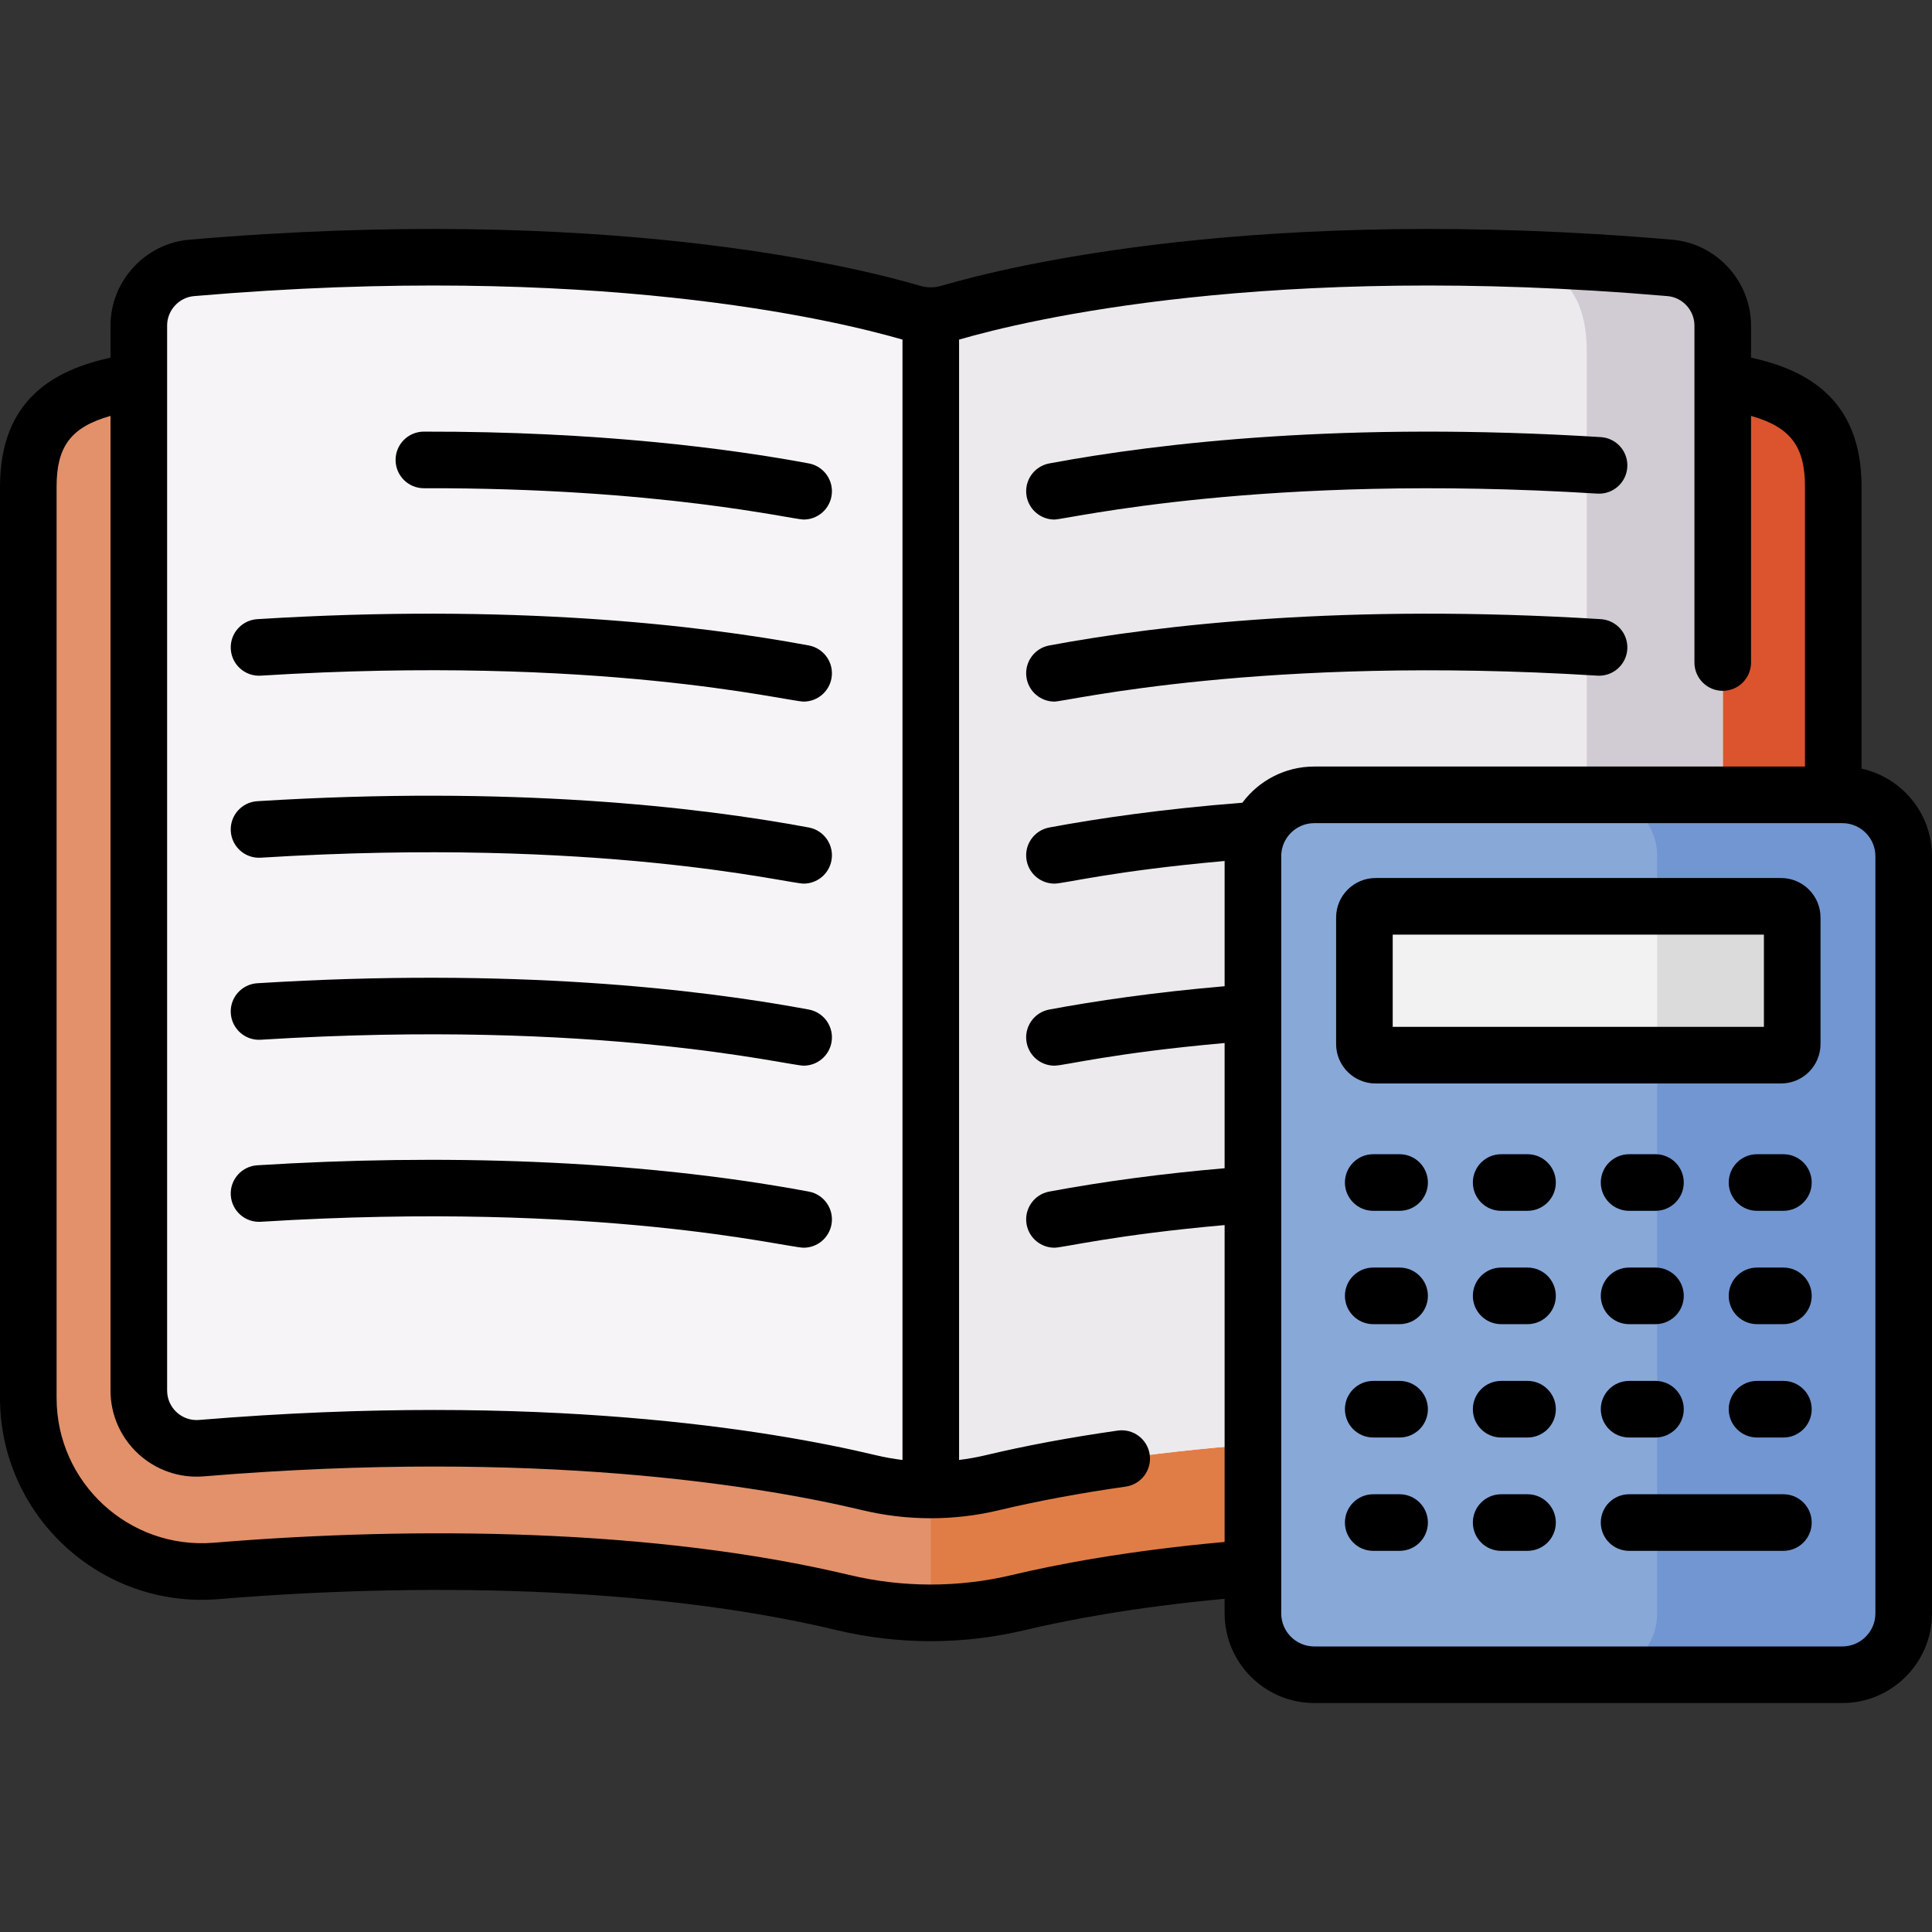 <svg id="Capa_1" enable-background="new 0 0 512 512" height="512" viewBox="0 0 512 512" width="512" xmlns="http://www.w3.org/2000/svg"><rect x="0" y="0" width="512" height="512" fill="#333333" stroke="none"/><g><g><g><g><g><path d="m246.666 427.431c-7.817 0-15.638-.922-23.248-2.739-17-4.06-53.579-10.871-107.537-10.871-18.901 0-38.616.839-58.6 2.492-1.264.104-2.546.157-3.812.157-25.348 0-45.97-20.635-45.97-45.999v-241.487c0-24.069 18.074-27.296 42.04-29.356 22.59-1.942 44.911-2.927 66.341-2.927 67.526 0 111.833 9.647 130.785 14.842 18.952-5.195 63.259-14.842 130.785-14.842 21.431 0 43.751.984 66.342 2.927 23.966 2.06 42.04 5.288 42.04 29.356v241.488c0 12.326-4.81 23.902-13.544 32.598-8.681 8.642-20.197 13.401-32.424 13.401-.001 0-.002 0-.004 0-1.265 0-2.547-.053-3.81-.157-19.984-1.654-39.699-2.492-58.6-2.492-53.958 0-90.537 6.811-107.539 10.871-7.606 1.817-15.428 2.738-23.245 2.738z" fill="#e2916b"/><path d="m443.793 99.628c-22.591-1.942-44.911-2.927-66.342-2.927-67.526 0-111.833 9.647-130.785 14.842v315.888c7.817 0 15.638-.922 23.246-2.739 17.002-4.06 53.581-10.871 107.539-10.871 18.901 0 38.616.839 58.6 2.492 1.263.104 2.544.157 3.81.157h.004c12.227 0 23.743-4.76 32.424-13.401 8.734-8.695 13.544-20.272 13.544-32.598v-241.487c0-24.069-18.074-27.296-42.04-29.356z" fill="#e07d47"/><g><path d="m443.793 99.628c-7.807-.671-15.577-1.22-23.294-1.661v272.505c0 12.326-4.81 23.902-13.544 32.598-4.985 4.963-10.908 8.637-17.36 10.873 15.143.28 30.713 1.068 46.457 2.371 1.263.104 2.544.157 3.81.157h.004c12.227 0 23.743-4.76 32.424-13.401 8.734-8.695 13.544-20.272 13.544-32.598v-241.488c-.001-24.069-18.075-27.296-42.041-29.356z" fill="#db542e"/></g><path d="m442.548 70.997c-107.884-9.275-173.264 6.743-190.977 11.945-3.201.94-6.608.94-9.809 0-17.714-5.202-83.094-21.22-190.977-11.945-7.918.681-13.996 7.327-13.996 15.274v282.229c0 8.957 7.654 16.014 16.581 15.275 90.11-7.457 150.159 2.751 177.084 9.181 10.666 2.547 21.76 2.547 32.425 0 26.924-6.43 86.974-16.638 177.084-9.181 8.927.739 16.581-6.318 16.581-15.275v-282.228c0-7.948-6.078-14.594-13.996-15.275z" fill="#f7f4f7"/><path d="m262.879 392.956c26.924-6.43 86.974-16.638 177.084-9.181 8.927.739 16.581-6.318 16.581-15.275v-282.228c0-7.948-6.078-14.593-13.996-15.274-107.884-9.275-173.264 6.743-190.977 11.945-1.6.47-3.252.705-4.904.705v311.22c5.439-.001 10.879-.638 16.212-1.912z" fill="#edeaed"/><path d="m442.548 70.997c-12.928-1.111-25.238-1.856-36.936-2.303 9.209 3.86 14.888 10.801 14.888 24.29v277.488c0 4.059-.532 8.034-1.544 11.855 6.817.381 13.805.853 21.007 1.449 8.927.739 16.581-6.318 16.581-15.275v-282.229c0-7.948-6.078-14.594-13.996-15.275z" fill="#d1ccd3"/></g></g></g><g><path d="m488.237 443.826h-139.936c-8.982 0-16.263-7.281-16.263-16.263v-200.659c0-8.982 7.281-16.263 16.263-16.263h139.936c8.982 0 16.263 7.281 16.263 16.263v200.659c0 8.982-7.281 16.263-16.263 16.263z" fill="#88a8d8"/><path d="m488.237 210.641h-65.333c8.982 0 16.263 7.281 16.263 16.263v200.659c0 8.982-7.281 16.263-16.263 16.263h65.333c8.982 0 16.263-7.281 16.263-16.263v-200.659c0-8.982-7.281-16.263-16.263-16.263z" fill="#7296d1"/><path d="m361.583 276.677v-33.54c0-1.63 1.321-2.951 2.951-2.951h107.469c1.63 0 2.951 1.321 2.951 2.951v33.54c0 1.63-1.321 2.951-2.951 2.951h-107.469c-1.63.001-2.951-1.321-2.951-2.951z" fill="#f2f2f2"/><path d="m472.004 240.186h-32.837v39.443h32.837c1.63 0 2.951-1.321 2.951-2.951v-33.54c0-1.631-1.321-2.952-2.951-2.952z" fill="#dbdbdb"/></g></g><g><path d="m423.301 179.054c4.126.265 7.694-2.885 7.951-7.02.257-4.134-2.886-7.694-7.02-7.951-67.383-4.192-116.675 1.477-146.162 6.97-4.072.758-6.758 4.674-6 8.747.672 3.608 3.823 6.128 7.365 6.128 3.21-.001 55.083-12.396 143.866-6.874z"/><path d="m279.436 137.685c3.207 0 55.08-12.396 143.865-6.874 4.126.27 7.694-2.886 7.951-7.02s-2.886-7.694-7.02-7.951c-67.388-4.193-116.678 1.477-146.162 6.97-4.072.759-6.758 4.675-6 8.747.673 3.608 3.824 6.128 7.366 6.128z"/><path d="m370.907 305.879h-6.989c-4.142 0-7.5 3.358-7.5 7.5s3.358 7.5 7.5 7.5h6.989c4.142 0 7.5-3.358 7.5-7.5s-3.358-7.5-7.5-7.5z"/><path d="m404.811 305.879h-6.989c-4.142 0-7.5 3.358-7.5 7.5s3.358 7.5 7.5 7.5h6.989c4.142 0 7.5-3.358 7.5-7.5s-3.358-7.5-7.5-7.5z"/><path d="m431.727 320.879h6.989c4.142 0 7.5-3.358 7.5-7.5s-3.358-7.5-7.5-7.5h-6.989c-4.142 0-7.5 3.358-7.5 7.5s3.357 7.5 7.5 7.5z"/><path d="m472.62 305.879h-6.989c-4.142 0-7.5 3.358-7.5 7.5s3.358 7.5 7.5 7.5h6.989c4.142 0 7.5-3.358 7.5-7.5s-3.358-7.5-7.5-7.5z"/><path d="m370.907 335.917h-6.989c-4.142 0-7.5 3.358-7.5 7.5s3.358 7.5 7.5 7.5h6.989c4.142 0 7.5-3.358 7.5-7.5s-3.358-7.5-7.5-7.5z"/><path d="m404.811 335.917h-6.989c-4.142 0-7.5 3.358-7.5 7.5s3.358 7.5 7.5 7.5h6.989c4.142 0 7.5-3.358 7.5-7.5s-3.358-7.5-7.5-7.5z"/><path d="m431.727 350.917h6.989c4.142 0 7.5-3.358 7.5-7.5s-3.358-7.5-7.5-7.5h-6.989c-4.142 0-7.5 3.358-7.5 7.5s3.357 7.5 7.5 7.5z"/><path d="m472.62 335.917h-6.989c-4.142 0-7.5 3.358-7.5 7.5s3.358 7.5 7.5 7.5h6.989c4.142 0 7.5-3.358 7.5-7.5s-3.358-7.5-7.5-7.5z"/><path d="m370.907 365.955h-6.989c-4.142 0-7.5 3.358-7.5 7.5s3.358 7.5 7.5 7.5h6.989c4.142 0 7.5-3.358 7.5-7.5s-3.358-7.5-7.5-7.5z"/><path d="m404.811 365.955h-6.989c-4.142 0-7.5 3.358-7.5 7.5s3.358 7.5 7.5 7.5h6.989c4.142 0 7.5-3.358 7.5-7.5s-3.358-7.5-7.5-7.5z"/><path d="m431.727 380.955h6.989c4.142 0 7.5-3.358 7.5-7.5s-3.358-7.5-7.5-7.5h-6.989c-4.142 0-7.5 3.358-7.5 7.5s3.357 7.5 7.5 7.5z"/><path d="m472.62 365.955h-6.989c-4.142 0-7.5 3.358-7.5 7.5s3.358 7.5 7.5 7.5h6.989c4.142 0 7.5-3.358 7.5-7.5s-3.358-7.5-7.5-7.5z"/><path d="m370.907 395.992h-6.989c-4.142 0-7.5 3.358-7.5 7.5s3.358 7.5 7.5 7.5h6.989c4.142 0 7.5-3.358 7.5-7.5s-3.358-7.5-7.5-7.5z"/><path d="m404.811 395.992h-6.989c-4.142 0-7.5 3.358-7.5 7.5s3.358 7.5 7.5 7.5h6.989c4.142 0 7.5-3.358 7.5-7.5s-3.358-7.5-7.5-7.5z"/><path d="m472.62 395.992h-40.893c-4.142 0-7.5 3.358-7.5 7.5s3.358 7.5 7.5 7.5h40.893c4.142 0 7.5-3.358 7.5-7.5s-3.358-7.5-7.5-7.5z"/><path d="m69.113 227.296c89.719-5.582 139.709 6.874 143.865 6.874 3.542 0 6.693-2.52 7.365-6.128.759-4.072-1.927-7.988-6-8.747-29.486-5.494-78.783-11.162-146.162-6.97-4.134.257-7.277 3.817-7.02 7.951.257 4.135 3.813 7.284 7.952 7.02z"/><path d="m69.113 179.054c89.719-5.58 139.709 6.874 143.865 6.874 3.542 0 6.693-2.52 7.365-6.128.759-4.072-1.927-7.988-6-8.747-29.486-5.494-78.783-11.162-146.162-6.97-4.134.257-7.277 3.817-7.02 7.951s3.813 7.283 7.952 7.02z"/><path d="m69.113 275.539c89.719-5.58 139.709 6.874 143.865 6.874 3.542 0 6.693-2.52 7.365-6.128.759-4.072-1.927-7.988-6-8.747-29.486-5.494-78.783-11.162-146.162-6.97-4.134.257-7.277 3.817-7.02 7.951.257 4.135 3.813 7.283 7.952 7.02z"/><path d="m69.113 323.782c89.908-5.594 139.414 6.874 143.865 6.874 3.542 0 6.693-2.52 7.365-6.128.759-4.072-1.927-7.988-6-8.747-46.548-8.672-98.338-9.944-146.162-6.97-4.134.257-7.277 3.817-7.02 7.951.257 4.135 3.813 7.282 7.952 7.02z"/><path d="m112.332 129.387h.019c62.258-.157 97.657 8.297 100.627 8.297 3.542 0 6.693-2.52 7.365-6.128.759-4.072-1.927-7.988-6-8.747-20.964-3.906-55.657-8.512-102.029-8.423-4.142.01-7.492 3.376-7.481 7.519.009 4.137 3.365 7.482 7.499 7.482z"/><path d="m493.333 203.697v-74.712c0-23.25-14.541-30.971-29.289-34.206v-8.507c0-11.75-9.16-21.741-20.854-22.746-109.188-9.389-175.89 6.98-193.733 12.221-1.811.532-3.748.539-5.583 0-17.843-5.24-84.547-21.611-193.732-12.221-11.693 1.004-20.853 10.996-20.853 22.746v8.507c-14.748 3.235-29.289 10.956-29.289 34.205v241.487c0 31.038 26.532 55.891 57.9 53.317 52.187-4.319 114.08-3.67 163.775 8.198 16.428 3.923 33.54 3.927 49.979 0 10.88-2.599 28.553-6.022 52.883-8.291v3.866c0 13.103 10.66 23.763 23.763 23.763h139.936c13.103 0 23.763-10.66 23.763-23.763v-200.657c.001-11.354-8.005-20.868-18.666-23.207zm-449.044-117.425c0-4.031 3.136-7.458 7.139-7.801 105.624-9.082 169.844 6.331 187.739 11.528v296.904c-2.345-.282-4.674-.692-6.97-1.24-28.119-6.714-88.822-16.86-179.445-9.361-4.522.383-8.462-3.192-8.462-7.801v-282.229zm284.948 126.461c-20.892 1.629-38.01 4.111-51.167 6.562-4.072.758-6.758 4.674-6 8.747.672 3.608 3.823 6.128 7.365 6.128 2.59 0 15.432-3.363 45.102-5.997v33.186c-18.773 1.621-34.309 3.914-46.467 6.179-4.072.758-6.758 4.674-6 8.747.672 3.608 3.823 6.128 7.365 6.128 2.59 0 15.432-3.364 45.102-5.997v33.178c-16.377 1.411-31.932 3.479-46.467 6.186-4.072.758-6.758 4.674-6 8.747.672 3.608 3.823 6.128 7.365 6.128 2.321 0 15.955-3.416 45.102-5.996v83.974c-25.924 2.348-44.799 6.002-56.367 8.765-14.079 3.362-28.928 3.363-43.01 0-51.381-12.269-114.663-13.013-168.493-8.558-22.417 1.84-41.667-15.871-41.667-38.368v-241.488c0-10.506 3.66-15.772 14.289-18.768v258.284c0 13.328 11.408 23.846 24.7 22.75 88.545-7.328 147.475 2.494 174.723 9.001 11.451 2.734 23.911 2.865 35.91 0 10.184-2.433 21.522-4.545 33.7-6.28 4.101-.584 6.952-4.382 6.367-8.483-.584-4.101-4.386-6.956-8.482-6.367-12.636 1.8-24.435 4-35.069 6.54-2.297.549-4.626.958-6.971 1.241v-296.903c17.892-5.196 82.113-20.61 187.739-11.528 4.003.344 7.139 3.771 7.139 7.801v89.307c0 4.142 3.358 7.5 7.5 7.5s7.5-3.358 7.5-7.5v-65.362c10.628 2.996 14.289 8.262 14.289 18.768v74.156h-130.033c-7.797 0-14.728 3.775-19.064 9.592zm167.763 214.83c0 4.832-3.931 8.763-8.763 8.763h-139.936c-4.832 0-8.763-3.931-8.763-8.763v-200.659c0-4.832 3.931-8.763 8.763-8.763h139.936c4.832 0 8.763 3.931 8.763 8.763z"/><path d="m472.003 232.686h-107.469c-5.763 0-10.451 4.688-10.451 10.452v33.54c0 5.763 4.688 10.452 10.451 10.452h107.469c5.763 0 10.452-4.688 10.452-10.452v-33.54c0-5.763-4.688-10.452-10.452-10.452zm-4.548 39.443h-98.372v-24.443h98.372z"/></g></g></svg>